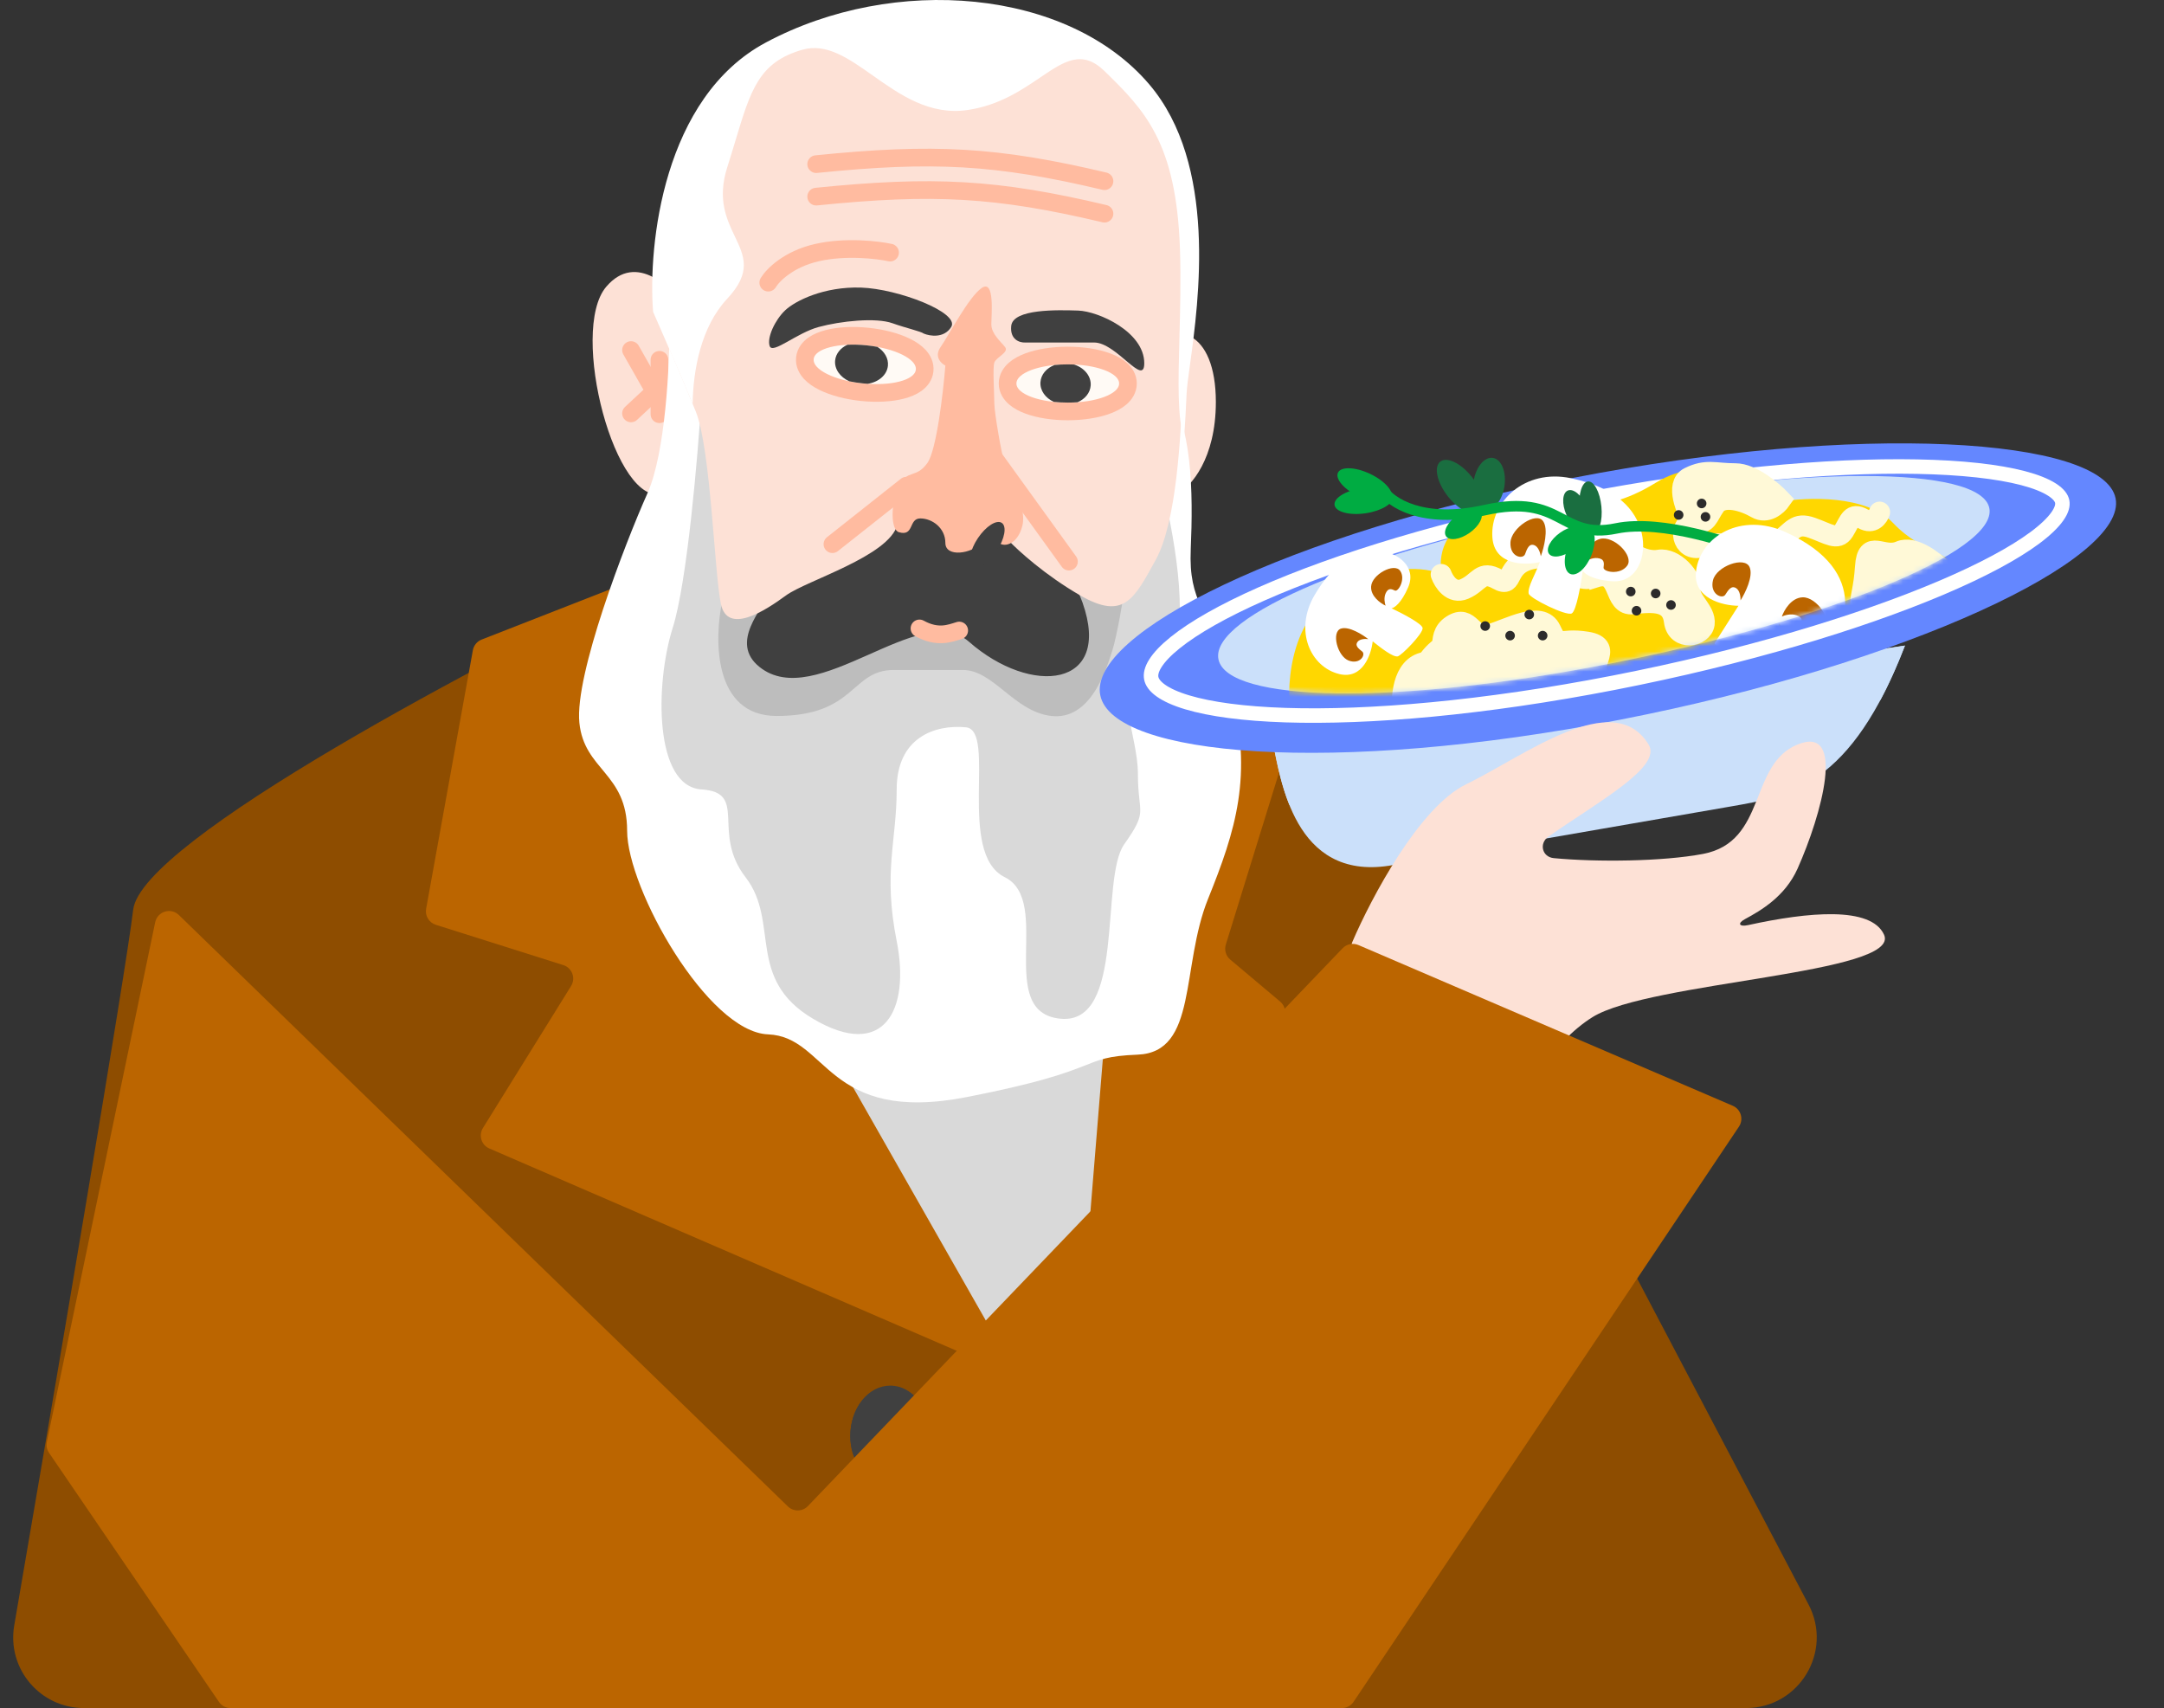 <svg width="427" height="337" viewBox="0 0 427 337" fill="none" xmlns="http://www.w3.org/2000/svg">
<rect x="0" y="0" width="427" height="337" fill="#333333" stroke="none"/>
<path d="M26.281 179.477C27.904 165.865 95.65 130.166 131.941 112.724C133.81 111.826 135.844 111.372 137.917 111.372H201.048C204.103 111.372 207.073 112.375 209.503 114.227L275.415 164.466C277.031 165.698 278.359 167.269 279.305 169.068L356.86 316.562C361.744 325.849 355.009 337 344.516 337H16.564C7.911 337 1.343 329.229 2.809 320.702C11.392 270.796 24.79 191.976 26.281 179.477Z" fill="#8E4D00"/>
<path d="M95.035 126.188L123.534 115.042C124.897 114.509 126.441 115.12 127.069 116.442L197.758 265.07C198.865 267.397 196.496 269.852 194.131 268.828L96.551 226.592C94.988 225.915 94.391 224.008 95.289 222.561L112.683 194.545C113.643 192.999 112.889 190.962 111.154 190.414L85.99 182.46C84.651 182.037 83.835 180.686 84.085 179.304L93.306 128.29C93.479 127.336 94.133 126.541 95.035 126.188Z" fill="#BB6500"/>
<path d="M253.155 201.249L215.769 259.742C214.304 262.034 210.761 261.088 210.633 258.371L207.854 199.465C207.845 199.281 207.855 199.096 207.883 198.913L218.88 126.755C219.187 124.738 221.484 123.723 223.182 124.852L252.736 144.51C253.766 145.195 254.222 146.476 253.856 147.657L241.879 186.363C241.548 187.434 241.89 188.6 242.748 189.322L252.601 197.612C253.672 198.514 253.909 200.069 253.155 201.249Z" fill="#BB6500"/>
<path d="M205.457 279.749L163.612 206.238L219.218 189.252L211.963 278.308C211.684 281.727 207.154 282.731 205.457 279.749Z" fill="#D9D9D9"/>
<path d="M119.622 56.575C125.56 49.6 132.778 56.81 135.644 61.287C162.82 67.296 218.633 77.569 224.477 70.594C231.781 61.876 239.911 65.293 239.911 79.313C239.911 90.529 234.962 96.003 232.488 97.338C201.778 96.239 138.472 94.699 130.932 97.338C121.507 100.637 112.199 65.293 119.622 56.575Z" fill="#FDE1D6"/>
<path d="M124.511 69.066L129.158 77.238L124.511 81.565" stroke="#FFBBA0" stroke-width="3.487" stroke-linecap="round"/>
<path d="M130.12 70.989V81.725" stroke="#FFBBA0" stroke-width="3.487" stroke-linecap="round"/>
<path d="M127.75 97.339C131.331 89.327 132.148 71.851 132.109 64.115L190.78 39.845C202.012 50.252 225.559 72.268 229.895 77.074C235.314 83.083 235.432 97.339 234.961 108.295C234.49 119.252 238.378 119.252 242.855 136.1C247.332 152.947 243.797 163.904 238.378 177.335C232.958 190.766 236.375 207.613 224.476 208.084C212.576 208.556 218.585 211.03 190.78 216.449C162.976 221.869 163.447 204.55 151.548 204.079C139.649 203.607 123.744 175.332 123.744 163.904C123.744 152.476 115.261 152.005 114.319 142.579C113.376 133.154 123.273 107.353 127.75 97.339Z" fill="white"/>
<path d="M132.753 123.823C135.581 114.869 137.702 90.01 138.408 78.7H199.436C209.176 83.059 229.055 93.804 230.657 101.909C232.66 112.041 235.488 130.538 227.241 133.248C218.994 135.958 224.531 144.558 224.531 152.687C224.531 160.817 226.652 159.756 221.821 166.59C216.991 173.423 222.175 202.287 209.215 200.991C196.255 199.695 207.801 177.782 198.258 173.069C188.715 168.357 196.727 144.087 190.6 143.498C184.474 142.909 176.934 145.501 176.934 155.751C176.934 166 174.224 172.009 176.934 185.675C179.644 199.342 174.389 209.289 160.407 200.991C147.107 193.098 153.94 181.905 147.107 173.069C140.274 164.233 147.716 156.34 138.408 155.751C129.101 155.161 129.219 135.015 132.753 123.823Z" fill="#D9D9D9"/>
<path d="M153.253 141.259C140.718 141.259 140.883 126.1 142.532 118.521L222.175 114.397C221.546 118.678 220.455 125.22 219.465 128.417C217.933 133.366 214.752 142.084 207.448 141.259C200.143 140.435 196.02 132.187 190.011 132.187H176.345C167.862 132.187 168.922 141.259 153.253 141.259Z" fill="#BDBDBD"/>
<path d="M149.831 131.563C143.894 126.763 150.464 120.155 152.074 116.66L161.798 88.738L195.375 96.043C204.486 102.876 211.412 112.67 213.609 118.904C219.538 135.73 203.482 137.411 191.174 126.595C181.547 118.135 161.023 140.611 149.831 131.563Z" fill="#404040"/>
<path d="M151.077 8.624C131.001 19.463 128.024 48.563 129.046 61.758C130.813 65.803 134.936 75.354 137.293 81.198C140.238 88.502 140.945 112.89 142.241 119.134C143.537 125.378 151.077 120.43 155.083 117.485C159.088 114.54 175.423 109.764 177.073 103.52C178.392 98.525 186.823 94.37 189.572 93.585L199.027 98.046V106.646C200.873 108.61 206.285 113.526 213.165 117.485C221.766 122.433 223.769 118.192 228.01 110.534C232.251 102.876 232.958 85.557 233.312 77.899C233.665 70.241 241.912 35.721 226.007 16.871C210.102 -1.979 176.171 -4.925 151.077 8.624Z" fill="#FDE1D6"/>
<path d="M161.048 38.794C184.187 36.45 196.656 37.122 217.936 42.159" stroke="#FFBBA0" stroke-width="3.487" stroke-linecap="round"/>
<path d="M151.593 55.766C152.447 54.323 155.567 51.118 161.208 49.837C166.848 48.554 173.173 49.302 175.63 49.837" stroke="#FFBBA0" stroke-width="3.487" stroke-linecap="round"/>
<path d="M161.048 32.383C184.187 30.04 196.656 30.712 217.936 35.749" stroke="#FFBBA0" stroke-width="3.487" stroke-linecap="round"/>
<path d="M178.836 95.828L164.254 107.365" stroke="#FFBBA0" stroke-width="3.487" stroke-linecap="round"/>
<path d="M183.005 91.329C184.796 88.784 186.107 77.466 186.539 72.125C185.675 71.693 184.277 70.358 185.597 68.473C187.246 66.117 191.134 58.577 193.726 56.809C196.318 55.042 195.611 62.111 195.611 63.996C195.611 65.881 197.496 67.413 198.321 68.473C199.146 69.533 196.554 70.476 196.2 71.536C195.847 72.597 196.2 77.663 196.2 79.548C196.2 81.433 197.614 89.562 198.321 91.918C199.028 94.275 202.68 99.812 201.738 103.7C200.795 107.588 197.801 108.235 196.789 106.763C195.662 105.121 197.496 104.524 196.789 103.7C196.082 102.875 195.376 104.996 193.608 107.116C191.841 109.237 186.539 110.062 186.539 107.116C186.539 104.171 183.948 102.286 181.591 102.286C179.235 102.286 180.438 105.923 177.35 104.996C175.746 104.514 175.7 99.341 177.35 95.924C178.999 92.507 180.767 94.51 183.005 91.329Z" fill="#FFBBA0"/>
<path d="M195.021 88.777L210.925 110.808" stroke="#FFBBA0" stroke-width="3.487" stroke-linecap="round"/>
<path d="M170.068 77.375C173.003 77.678 175.782 77.52 177.924 76.966C178.988 76.691 179.99 76.293 180.781 75.73C181.57 75.168 182.324 74.308 182.447 73.11C182.571 71.913 182.009 70.916 181.352 70.206C180.692 69.493 179.793 68.899 178.808 68.412C176.824 67.431 174.136 66.709 171.201 66.406C168.266 66.103 165.487 66.26 163.345 66.815C162.281 67.091 161.279 67.488 160.488 68.052C159.7 68.613 158.946 69.473 158.822 70.671C158.698 71.868 159.26 72.865 159.917 73.575C160.577 74.288 161.476 74.882 162.462 75.369C164.445 76.35 167.134 77.072 170.068 77.375Z" fill="#FFFAF5" stroke="#FFBBA0" stroke-width="3.487"/>
<path fill-rule="evenodd" clip-rule="evenodd" d="M171.213 75.723C173.349 75.398 175.013 74.004 175.201 72.177C175.353 70.71 174.517 69.323 173.133 68.442C172.455 68.317 171.748 68.215 171.021 68.14C169.682 68.002 168.395 67.967 167.208 68.022C165.868 68.644 164.927 69.755 164.788 71.102C164.612 72.811 165.776 74.413 167.586 75.231C168.428 75.405 169.32 75.544 170.246 75.64C170.571 75.674 170.894 75.701 171.213 75.723Z" fill="#404040"/>
<path d="M210.693 81.174C213.643 81.174 216.391 80.732 218.465 79.96C219.495 79.577 220.451 79.078 221.18 78.437C221.906 77.798 222.568 76.864 222.568 75.66C222.568 74.457 221.906 73.523 221.18 72.884C220.451 72.242 219.495 71.744 218.465 71.36C216.391 70.589 213.643 70.147 210.693 70.147C207.742 70.147 204.994 70.589 202.92 71.36C201.89 71.744 200.935 72.242 200.205 72.884C199.479 73.523 198.817 74.457 198.817 75.66C198.817 76.864 199.479 77.798 200.205 78.437C200.935 79.078 201.89 79.577 202.92 79.96C204.994 80.732 207.742 81.174 210.693 81.174Z" fill="#FFFAF5" stroke="#FFBBA0" stroke-width="3.487"/>
<path fill-rule="evenodd" clip-rule="evenodd" d="M212.624 79.362C214.092 78.737 215.123 77.509 215.215 76.04C215.331 74.197 213.937 72.547 211.921 71.918C211.518 71.9 211.108 71.89 210.692 71.89C209.789 71.89 208.913 71.934 208.079 72.017C206.512 72.615 205.396 73.883 205.3 75.415C205.197 77.052 206.287 78.538 207.946 79.29C208.819 79.381 209.74 79.43 210.692 79.43C211.353 79.43 211.999 79.407 212.624 79.362Z" fill="#404040"/>
<path d="M187.691 64.517C186.277 66.779 183.488 66.323 182.271 65.813C181.721 65.381 178.751 64.72 176.111 63.778C172.813 62.6 165.895 63.339 161.536 64.517C157.177 65.695 152.464 69.936 151.875 68.287C151.286 66.637 152.935 63.103 154.938 61.218C156.941 59.333 162.596 56.505 169.901 56.741C177.205 56.977 189.458 61.689 187.691 64.517Z" fill="#404040"/>
<path d="M199.534 64.301C199.252 67.024 201.223 67.621 202.244 67.579H215.911C220.27 67.579 225.787 76.417 225.787 71.674C225.787 65.466 216.735 61.402 212.73 61.276C208.724 61.15 199.888 60.897 199.534 64.301Z" fill="#404040"/>
<path fill-rule="evenodd" clip-rule="evenodd" d="M136.671 79.683C136.775 73.081 138.28 64.505 143.501 58.931C148.374 53.727 146.849 50.525 144.999 46.645C143.373 43.232 141.497 39.295 143.501 33.012C144.102 31.124 144.631 29.364 145.124 27.726C148.135 17.708 149.782 12.232 158.369 9.802C163.102 8.463 167.462 11.538 172.257 14.921C177.584 18.68 183.449 22.817 190.961 21.701C197.136 20.784 201.553 17.793 205.212 15.316C210.011 12.066 213.508 9.699 217.962 14.043C225.813 21.701 232.117 28.063 232.83 49.152C233.031 55.08 232.871 61.091 232.726 66.576C232.493 75.33 232.297 82.745 233.656 86.344C233.882 83.206 234.013 80.361 234.114 78.185C234.122 78.007 234.131 77.833 234.138 77.663C234.196 76.425 234.462 74.486 234.799 72.024C236.55 59.255 240.226 32.439 226.764 16.635C210.706 -2.215 176.449 -5.16 151.113 8.388C130.844 19.227 127.839 48.327 128.869 61.523C130.529 65.284 134.245 73.807 136.671 79.683Z" fill="white"/>
<path d="M341.56 159.108C353.376 157.059 365.25 155 375.888 127.374L251.083 146.139C252.736 153.939 255.363 173.681 274.1 170.805L341.56 159.108Z" fill="#CBE0FA"/>
<g style="mix-blend-mode:multiply">
<path fill-rule="evenodd" clip-rule="evenodd" d="M254.415 158.802C274.159 160.4 314.273 158.197 366.004 139.962C367.767 139.34 369.455 138.711 371.071 138.074C372.701 135.016 374.308 131.477 375.888 127.374L251.083 146.139C251.189 146.64 251.3 147.191 251.418 147.781C252.025 150.811 252.843 154.898 254.415 158.802Z" fill="#CBE0FA"/>
</g>
<path d="M417.449 98.324C419.86 110.375 376.283 130.985 319.644 142.006C263.006 153.028 219.515 149.213 217.104 137.161C214.693 125.11 253.574 105.343 310.212 94.321C366.851 83.3 415.038 86.273 417.449 98.324Z" fill="#6487FF"/>
<path d="M406.915 98.96C407.053 99.65 406.861 100.596 405.972 101.864C405.088 103.126 403.619 104.549 401.542 106.094C397.396 109.178 391.091 112.557 383.04 115.977C366.959 122.807 344.17 129.694 318.439 134.701C292.709 139.708 270.069 141.631 253.66 141.098C245.444 140.831 238.864 139.95 234.26 138.57C231.956 137.879 230.22 137.084 229.033 136.234C227.848 135.385 227.317 134.562 227.168 133.817C227.019 133.073 227.194 132.114 227.966 130.887C228.739 129.656 230.042 128.272 231.913 126.772C235.65 123.774 241.411 120.499 248.922 117.179C263.923 110.549 285.634 103.857 311.365 98.85C337.094 93.844 360.811 91.725 378.302 92.067C387.058 92.238 394.184 93.024 399.201 94.341C401.715 95.001 403.62 95.774 404.923 96.615C406.233 97.461 406.776 98.268 406.915 98.96Z" stroke="white" stroke-width="2.861"/>
<path d="M392.537 100.262C394.204 108.719 360.844 122.418 318.026 130.861C275.207 139.303 242.087 138.518 240.42 130.062C238.753 121.605 269.169 108.68 311.988 100.237C354.806 91.794 390.87 91.806 392.537 100.262Z" fill="#CBE0FA"/>
<mask id="mask0_994_1371" style="mask-type:alpha" maskUnits="userSpaceOnUse" x="239" y="50" width="154" height="87">
<path d="M247.187 92.882C252.628 70.923 279.346 60.066 315.109 54.567C349.062 49.345 376.134 44.713 380.852 64.159C394.979 64.239 391.717 96.111 392.536 100.262C394.203 108.719 360.843 122.418 318.025 130.861C275.206 139.303 242.086 138.518 240.419 130.062C239.638 126.102 235.917 97.883 247.187 92.882Z" fill="#3E5CC2"/>
</mask>
<g mask="url(#mask0_994_1371)">
<path d="M263.7 116.85C254.047 122.798 253.732 136.386 254.781 142.437C299.608 144.433 386.076 126.513 386.131 114.319C386.158 108.434 380.046 110.032 373.511 103.152C368.283 97.648 356.603 98.07 351.417 98.97C347.06 94.383 336.383 89.29 326.73 95.237C314.663 102.671 308.578 98.384 295.612 100.633C285.239 102.431 283.695 108.931 284.445 113.253C281.552 111.974 273.353 110.903 263.7 116.85Z" fill="#FFD700"/>
<path d="M346.601 100.231C348.661 101.419 350.622 99.662 351.345 98.636C349.718 96.915 345.656 93.473 342.432 93.473C338.402 93.473 336.712 92.528 333.31 94.229C330.589 95.59 332.749 100.749 334.17 103.159C336.924 103.454 336.852 101.921 338.402 99.721C339.951 97.521 344.026 98.746 346.601 100.231Z" fill="#FFF9D7"/>
<path d="M334.17 103.159C336.924 103.454 336.852 101.921 338.402 99.721C339.951 97.521 344.026 98.746 346.601 100.231C348.661 101.419 350.622 99.662 351.345 98.636C349.718 96.915 345.656 93.473 342.432 93.473C338.402 93.473 336.712 92.528 333.31 94.229C330.589 95.59 332.749 100.749 334.17 103.159ZM334.17 103.159C331.415 102.864 331.388 108.276 335.015 108.033C338.642 107.791 338.382 106.291 342.432 108.485C346.482 110.68 347.599 109.327 350.681 107.055C353.763 104.782 354.221 102.965 357.513 104.132C360.805 105.299 362.598 106.727 363.805 104.779C365.012 102.832 365.282 101.047 367.637 102.377C369.521 103.441 370.585 101.93 370.882 101.042" stroke="#FFF9D7" stroke-width="4.14" stroke-linecap="round"/>
<path d="M276.827 141.104C276.411 137.958 276.702 131.47 281.201 130.69C286.826 129.715 282.859 125.768 286.503 123.398C290.148 121.028 290.275 126.22 293.96 125.195C297.645 124.169 304.126 120.342 305.967 124.271C307.807 128.201 307.384 125.764 313.146 126.696C318.908 127.628 312.491 131.83 315.636 134.375C318.152 136.411 314.085 139.536 311.737 140.845" stroke="#FFF9D7" stroke-width="4.14" stroke-linecap="round"/>
<path d="M289.468 126.166C281.693 126.166 279.213 134.924 279.791 136.744L279.791 138.45L315.543 135.038C315.659 132.535 313.391 127.258 303.394 126.166C292.492 124.975 299.187 126.166 289.468 126.166Z" fill="#FFF9D7" stroke="#FFF9D7" stroke-width="4.112" stroke-linecap="round"/>
<path d="M322.262 119.129C318.105 119.656 320.089 112.167 314.782 113.86L309.262 102.071C312.229 101.363 317.364 102.018 318.919 105.418C320.474 108.817 324.336 111.044 327.336 110.524C330.336 110.004 333.928 114.016 333.536 116.208C333.144 118.401 336.598 120.505 336.271 123.073C335.944 125.64 330.882 126.518 330.386 122.548C329.891 118.578 326.419 118.601 322.262 119.129Z" fill="#FFF9D7"/>
<path d="M284.372 113.339C284.871 114.733 286.481 117.26 288.927 116.218C291.984 114.916 292.124 112.381 295.546 114.298C298.969 116.215 296.559 111.226 302.746 110.153C308.932 109.08 309.475 115.552 314.782 113.86M314.782 113.86C320.089 112.167 318.105 119.656 322.262 119.129C326.419 118.601 329.891 118.578 330.386 122.548C330.882 126.518 335.944 125.64 336.271 123.073C336.598 120.505 333.144 118.401 333.536 116.208C333.928 114.016 330.336 110.004 327.336 110.524C324.336 111.044 320.474 108.817 318.919 105.418C317.364 102.018 312.229 101.363 309.262 102.071L314.782 113.86Z" stroke="#FFF9D7" stroke-width="4.14" stroke-linecap="round"/>
<path d="M264.294 132.997C268.865 134.09 270.574 129.15 270.858 126.543C272.599 127.921 274.844 129.667 275.782 129.505C276.532 129.375 280.835 124.976 280.71 123.907C280.611 123.051 276.574 120.956 274.568 120.016C275.103 119.954 276.512 119.031 277.875 115.838C279.577 111.847 275.847 108.895 271.894 108.678C267.94 108.461 263.434 110.475 259.369 117.451C255.305 124.426 258.582 131.63 264.294 132.997Z" fill="white"/>
<path d="M264.603 124.02C266.17 123.513 268.849 125.197 269.993 126.102C269.488 126.026 268.358 126.022 267.886 126.618C267.295 127.364 268.041 127.955 268.787 128.545C269.533 129.136 268.415 131.162 266.152 130.342C263.889 129.522 262.645 124.655 264.603 124.02Z" fill="#BB6500"/>
<path d="M270.548 115.714C270.426 117.628 272.401 119.033 273.404 119.496C273.237 119.055 273.009 117.946 273.426 117.043C273.947 115.915 274.601 116.217 275.255 116.519C275.909 116.821 277.421 114.235 276.268 112.608C275.115 110.981 270.701 113.322 270.548 115.714Z" fill="#BB6500"/>
<path d="M294.472 105.974C294.829 111.577 300.868 111.591 303.844 110.898C302.918 113.406 301.406 115.792 301.634 117.105C301.791 118.008 308.99 121.589 310.127 121.032C311.038 120.586 311.969 115.198 312.321 112.56C312.573 113.142 314.074 114.379 318.065 114.68C323.055 115.055 325.038 109.681 323.924 105.119C322.811 100.556 319.044 96.235 309.951 94.346C300.858 92.456 294.025 98.971 294.472 105.974Z" fill="white"/>
<path d="M304.489 102.832C305.585 104.409 304.643 108.099 304.035 109.747C303.947 109.145 303.564 107.864 302.744 107.561C301.718 107.183 301.321 108.258 300.925 109.332C300.528 110.407 297.908 109.929 298.039 107.046C298.17 104.164 303.118 100.861 304.489 102.832Z" fill="#BB6500"/>
<path d="M315.694 106.333C313.538 106.939 312.663 109.723 312.495 111.039C312.926 110.679 314.072 109.989 315.211 110.11C316.635 110.261 316.525 111.119 316.416 111.977C316.306 112.836 319.679 113.542 321.081 111.603C322.483 109.664 318.388 105.575 315.694 106.333Z" fill="#BB6500"/>
<ellipse cx="288.067" cy="96.02" rx="3.044" ry="6.279" transform="rotate(-38.008 288.067 96.02)" fill="#1A6E40"/>
<ellipse cx="288.762" cy="103.4" rx="2.117" ry="4.186" transform="rotate(-125.217 288.762 103.4)" fill="#00AC42"/>
<ellipse cx="309.055" cy="106.834" rx="2.117" ry="4.186" transform="rotate(-125.217 309.055 106.834)" fill="#00AC42"/>
<ellipse cx="311.71" cy="108.623" rx="2.485" ry="4.977" transform="rotate(-158.378 311.71 108.623)" fill="#00AC42"/>
<ellipse cx="293.81" cy="95.466" rx="3.081" ry="5.18" transform="rotate(8.427 293.81 95.466)" fill="#1A6E40"/>
<ellipse cx="311.063" cy="100.725" rx="2.158" ry="4.296" transform="rotate(-23.462 311.063 100.725)" fill="#1A6E40"/>
<ellipse cx="313.84" cy="100.143" rx="2.158" ry="5.18" transform="rotate(-5.64 313.84 100.143)" fill="#1A6E40"/>
<path d="M272.784 96.615C274.375 99.107 280.643 103.402 292.988 100.644C308.419 97.196 307.729 106.585 318.913 104.259C327.861 102.399 342.207 107.173 348.261 109.792" stroke="#00AC42" stroke-width="2.07" stroke-linecap="round"/>
<ellipse cx="269.269" cy="95.751" rx="2.503" ry="5.821" transform="rotate(-64.68 269.269 95.751)" fill="#00AC42"/>
<ellipse cx="269.091" cy="98.793" rx="2.503" ry="5.821" transform="rotate(-98.312 269.091 98.793)" fill="#00AC42"/>
<path d="M334.671 112.61C333.946 118.094 339.942 119.501 343.031 119.519L338.343 126.89C337.862 127.646 346.081 131.015 347.319 130.74C348.309 130.521 350.272 125.54 351.13 123.077C351.268 123.696 352.52 125.236 356.427 126.446C361.31 127.959 364.315 123.234 364.088 118.578C363.861 113.921 360.953 108.886 352.286 104.966C343.62 101.047 335.578 105.754 334.671 112.61Z" fill="white"/>
<path d="M345.227 111.89C346.012 113.663 344.365 117.005 343.443 118.454C343.472 117.852 343.339 116.529 342.582 116.048C341.636 115.446 341.035 116.391 340.434 117.336C339.833 118.281 337.323 117.215 338.009 114.466C338.694 111.717 344.245 109.673 345.227 111.89Z" fill="#BB6500"/>
<path d="M355.679 117.85C353.422 117.937 352.016 120.42 351.596 121.65C352.093 121.402 353.365 121.001 354.472 121.38C355.857 121.855 355.583 122.657 355.309 123.459C355.034 124.262 358.249 125.721 360.015 124.174C361.781 122.628 358.501 117.741 355.679 117.85Z" fill="#BB6500"/>
<path d="M374.887 108.78C377.608 107.571 381.69 110.796 383.391 112.56L367.139 119.552C367.013 117.851 367.781 116.34 368.084 111.804C368.462 106.135 371.485 110.292 374.887 108.78Z" fill="#FFF9D7" stroke="#FFF9D7" stroke-width="4.112" stroke-linecap="round"/>
<circle cx="293.059" cy="123.521" r="0.945" fill="#2C2B2B"/>
<circle cx="321.783" cy="116.718" r="0.945" fill="#2C2B2B"/>
<circle cx="329.721" cy="119.363" r="0.945" fill="#2C2B2B"/>
<circle cx="326.697" cy="117.096" r="0.945" fill="#2C2B2B"/>
<circle cx="322.919" cy="120.497" r="0.945" fill="#2C2B2B"/>
<circle cx="336.525" cy="101.977" r="0.945" fill="#2C2B2B"/>
<circle cx="331.232" cy="101.6" r="0.945" fill="#2C2B2B"/>
<circle cx="335.768" cy="99.331" r="0.945" fill="#2C2B2B"/>
<circle cx="304.397" cy="125.41" r="0.945" fill="#2C2B2B"/>
<circle cx="297.972" cy="125.41" r="0.945" fill="#2C2B2B"/>
<circle cx="301.752" cy="121.253" r="0.945" fill="#2C2B2B"/>
</g>
<path d="M289.242 154.773C280.07 159.239 270.6 177.1 266.863 185.794C266.767 186.017 266.705 186.244 266.671 186.483L262.688 214.41C262.482 215.849 263.417 217.204 264.835 217.525L294.102 224.135C295.453 224.44 296.818 223.709 297.383 222.443C300.183 216.167 306.259 205.652 314.225 200.683C325.485 193.66 375.274 192.118 371.756 184.409C369.19 178.789 356.874 179.902 344.944 182.521C343.179 182.909 342.741 182.191 344.332 181.332C347.417 179.668 352.229 176.893 354.69 171.39C359.44 160.769 364.366 142.953 354.69 146.893C345.014 150.833 348.708 166.079 336.041 168.478C328.05 169.991 315.067 170.112 306.599 169.311C304.284 169.093 303.632 166.399 305.536 165.065C315.619 158.001 328.011 151.318 325.301 146.893C318.354 135.547 300.854 149.12 289.242 154.773Z" fill="#FDE1D6"/>
<ellipse cx="175.631" cy="283.316" rx="7.852" ry="9.775" fill="#404040"/>
<path fill-rule="evenodd" clip-rule="evenodd" d="M174.575 290.778C178.928 290.778 182.457 286.336 182.457 280.857C182.457 279.6 182.272 278.399 181.933 277.292C180.493 274.916 178.22 273.382 175.662 273.382C171.308 273.382 167.779 277.824 167.779 283.303C167.779 284.56 167.965 285.761 168.303 286.868C169.743 289.244 172.017 290.778 174.575 290.778Z" fill="#404040"/>
<path d="M155.462 297.217L35.296 180.533C33.718 179.001 31.071 179.812 30.622 181.965L9.242 284.491C9.087 285.233 9.241 286.006 9.669 286.632L43.2 335.783C43.719 336.544 44.582 337 45.504 337H264.774C265.704 337 266.573 336.536 267.091 335.763L343.13 222.286C344.102 220.835 343.517 218.859 341.913 218.17L268.039 186.455C266.97 185.996 265.729 186.248 264.925 187.088L159.419 297.146C158.348 298.264 156.572 298.295 155.462 297.217Z" fill="#BB6500"/>
<path d="M189.272 124.401C187.478 124.948 185.049 125.975 181.431 123.986" stroke="#FFBBA0" stroke-width="3.487" stroke-linecap="round"/>
<ellipse cx="194.813" cy="107.432" rx="2.242" ry="5.136" transform="rotate(33.791 194.813 107.432)" fill="#404040"/>
</svg>
